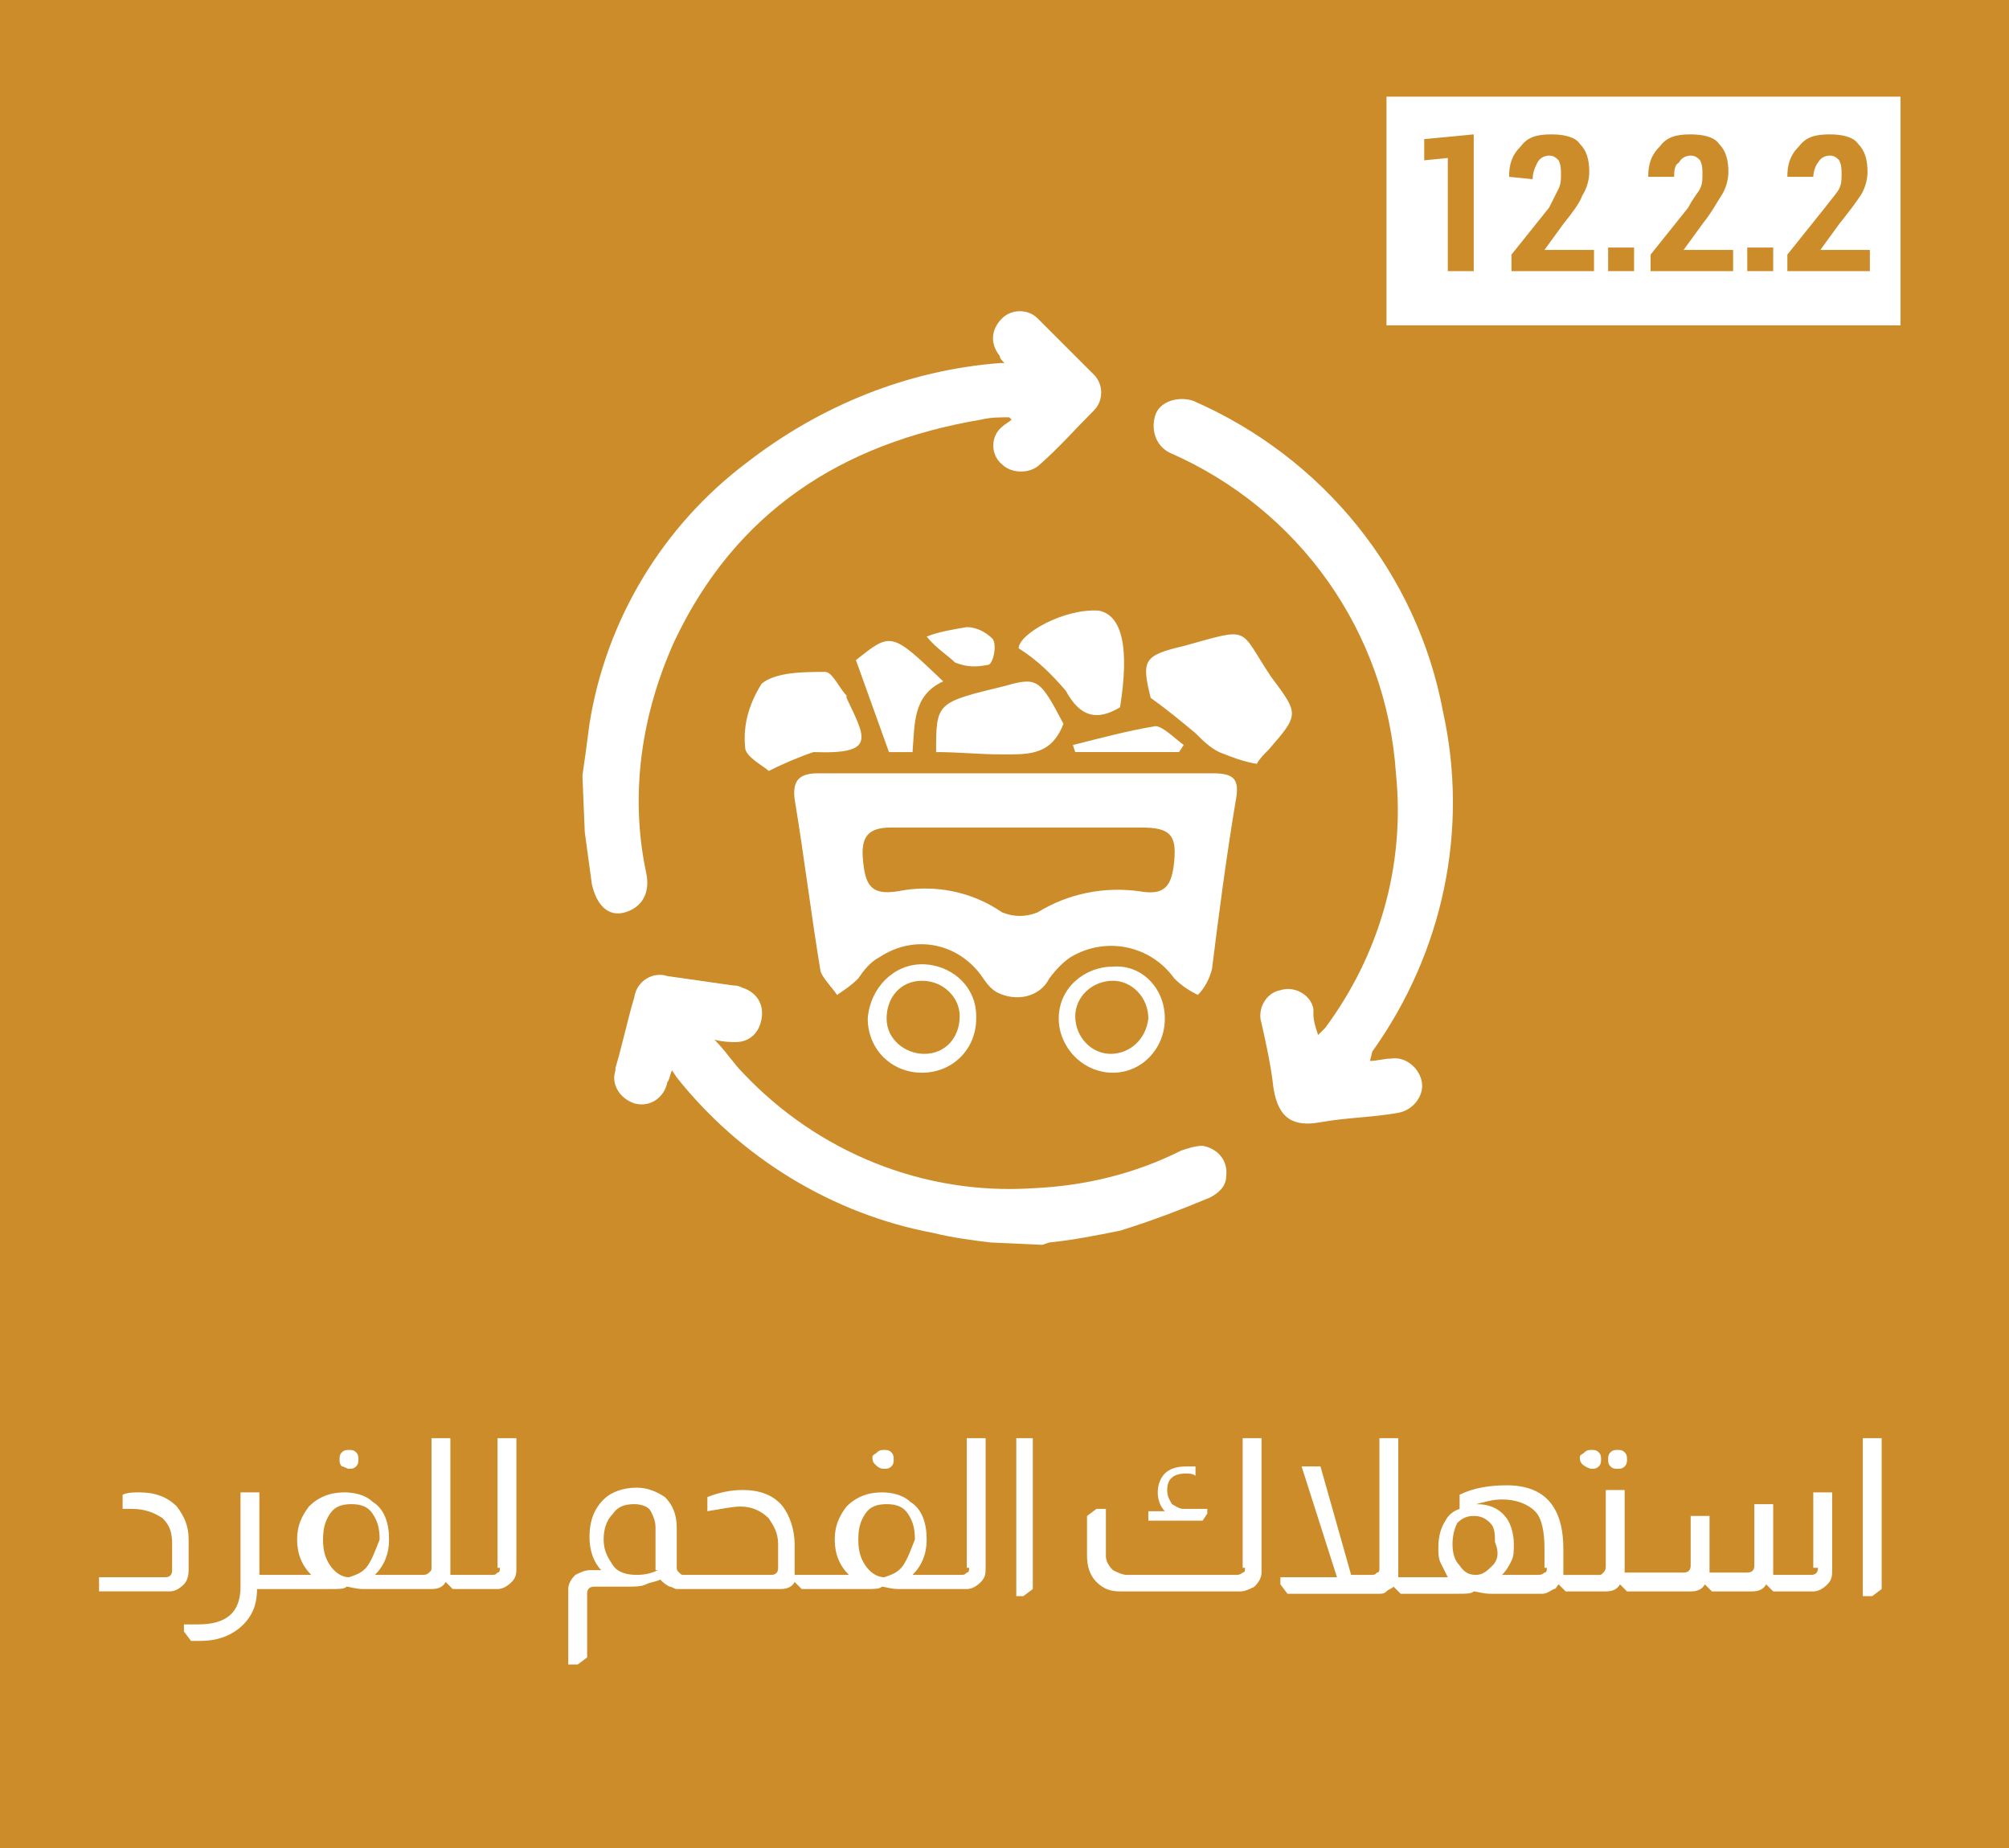 <?xml version="1.0" encoding="utf-8"?>
<!-- Generator: Adobe Illustrator 26.3.1, SVG Export Plug-In . SVG Version: 6.00 Build 0)  -->
<svg version="1.1" id="Layer_1" xmlns="http://www.w3.org/2000/svg" xmlns:xlink="http://www.w3.org/1999/xlink" x="0px" y="0px"
	 viewBox="0 0 85.2 78.4" style="enable-background:new 0 0 85.2 78.4;" xml:space="preserve">
<style type="text/css">
	.st0{fill:#CD8C2A;}
	.st1{fill:#FFFFFF;}
	.st2{fill:none;}
</style>
<rect x="-2.5" y="-3.3" class="st0" width="90.4" height="83.7"/>
<path class="st1" d="M43.2,32.8c2.7,0,5.4,0,8.2,0c0.9,0,1.2,0.2,1,1.2c-0.4,2.4-0.7,4.7-1,7.1c-0.1,0.4-0.3,0.8-0.6,1.1
	c-0.4-0.2-0.7-0.4-1-0.7c-1-1.4-2.9-1.8-4.4-0.9c-0.3,0.2-0.6,0.5-0.9,0.9c-0.4,0.8-1.4,1-2.2,0.6c-0.2-0.1-0.4-0.3-0.6-0.6
	c-1-1.5-2.9-1.9-4.4-0.9c-0.4,0.2-0.7,0.6-0.9,0.9c-0.3,0.3-0.6,0.5-0.9,0.7c-0.2-0.3-0.6-0.7-0.7-1c-0.4-2.4-0.7-4.9-1.1-7.3
	c-0.1-0.8,0.2-1.1,1-1.1C37.6,32.8,40.4,32.8,43.2,32.8z M43.2,35.1h-5.4c-1,0-1.3,0.4-1.2,1.4s0.3,1.5,1.5,1.3
	c1.5-0.3,3.1,0,4.4,0.9c0.5,0.2,1,0.2,1.5,0c1.3-0.8,2.8-1.1,4.3-0.9c1.1,0.2,1.4-0.2,1.5-1.3s-0.2-1.4-1.4-1.4
	C46.6,35.1,44.9,35.1,43.2,35.1L43.2,35.1z"/>
<path class="st1" d="M53.3,32.4c-0.6-0.1-1.1-0.3-1.6-0.5c-0.4-0.2-0.7-0.5-1-0.8c-0.6-0.5-1.2-1-1.9-1.5c-0.4-1.6-0.3-1.8,1.4-2.2
	c2.9-0.8,2.3-0.8,3.7,1.3c1.2,1.6,1.2,1.6-0.1,3.1C53.6,32,53.4,32.2,53.3,32.4z"/>
<path class="st1" d="M32.6,32.7c-0.2-0.2-1-0.6-1-1c-0.1-1,0.2-1.9,0.7-2.7c0.6-0.5,1.8-0.5,2.7-0.5c0.3,0,0.6,0.7,0.9,1
	c0,0,0,0.1,0,0.1c0.8,1.7,1.3,2.4-1.4,2.3C33.9,32.1,33.2,32.4,32.6,32.7z"/>
<path class="st1" d="M47.5,30c-1,0.6-1.7,0.4-2.3-0.7c-0.6-0.7-1.2-1.3-2-1.8c0-0.6,1.9-1.7,3.4-1.6C47.6,26.1,47.9,27.5,47.5,30z"
	/>
<path class="st1" d="M39.7,31.9c0-2.1,0-2.1,2.9-2.8c1.4-0.4,1.5-0.3,2.5,1.6C44.6,32,43.7,32,42.6,32S40.7,31.9,39.7,31.9z"/>
<path class="st1" d="M36.3,28c1.5-1.2,1.5-1.2,3.7,0.9c-1.3,0.6-1.2,1.8-1.3,3h-1L36.3,28z"/>
<path class="st1" d="M49.4,43.2c0,1.3-1,2.3-2.2,2.3c-1.3,0-2.3-1.1-2.3-2.3c0-1.3,1.1-2.2,2.3-2.2C48.4,40.9,49.4,41.9,49.4,43.2
	C49.4,43.2,49.4,43.2,49.4,43.2z M48.7,43.2c0-0.9-0.7-1.6-1.5-1.6c-0.9,0-1.6,0.7-1.6,1.5c0,0.9,0.7,1.6,1.5,1.6c0,0,0,0,0,0
	C47.9,44.7,48.6,44.1,48.7,43.2L48.7,43.2z"/>
<path class="st1" d="M39.1,40.9c1.2,0,2.3,0.9,2.3,2.2c0,0,0,0,0,0.1c0,1.3-1,2.3-2.3,2.3s-2.3-1-2.3-2.3
	C36.9,41.9,37.9,40.9,39.1,40.9C39.1,40.9,39.1,40.9,39.1,40.9z M39.1,41.6c-0.9,0-1.5,0.7-1.5,1.6c0,0.9,0.8,1.5,1.6,1.5
	c0.9,0,1.5-0.7,1.5-1.6C40.7,42.3,40,41.6,39.1,41.6L39.1,41.6z"/>
<path class="st1" d="M50,31.9h-4.4l-0.1-0.3c1.2-0.3,2.3-0.6,3.5-0.8c0.3,0,0.8,0.5,1.2,0.8L50,31.9z"/>
<path class="st1" d="M39.3,27c0.5-0.2,1.1-0.3,1.7-0.4c0.4,0,0.8,0.2,1.1,0.5c0.2,0.3,0,1.1-0.2,1.1c-0.5,0.1-0.9,0.1-1.4-0.1
	C40.2,27.8,39.7,27.5,39.3,27z"/>
<path class="st1" d="M24.7,32.9c0.1-0.7,0.2-1.4,0.3-2.2c0.7-4.4,3.1-8.4,6.7-11.1c3.1-2.4,6.8-3.9,10.7-4.2c0,0,0.1,0,0.2,0
	c-0.1-0.1-0.2-0.2-0.2-0.3c-0.4-0.5-0.4-1.1,0.1-1.6c0.4-0.4,1.1-0.4,1.5,0c0.8,0.8,1.6,1.6,2.4,2.4c0.4,0.4,0.4,1.1,0,1.5
	c0,0,0,0,0,0c-0.8,0.8-1.5,1.6-2.3,2.3c-0.4,0.4-1.2,0.4-1.6,0c0,0,0,0,0,0c-0.5-0.4-0.5-1.2,0-1.6c0,0,0,0,0,0
	c0.1-0.1,0.3-0.2,0.4-0.3l-0.1-0.1c-0.4,0-0.8,0-1.2,0.1c-5.9,1-10.4,3.9-13,9.4c-1.4,3.1-1.9,6.5-1.2,9.8c0.2,0.9-0.2,1.5-0.9,1.7
	s-1.2-0.3-1.4-1.2c-0.1-0.7-0.2-1.5-0.3-2.2L24.7,32.9z"/>
<path class="st1" d="M42,52.7c-0.8-0.1-1.6-0.2-2.4-0.4c-4.3-0.8-8.2-3.2-10.9-6.6l-0.2-0.3c-0.1,0.2-0.1,0.4-0.2,0.5
	c-0.1,0.6-0.7,1.1-1.4,0.9c0,0,0,0,0,0c-0.6-0.2-1-0.8-0.8-1.4c0,0,0-0.1,0-0.1c0.3-1,0.5-2,0.8-3c0.1-0.7,0.8-1.1,1.4-0.9
	c0,0,0,0,0,0l2.8,0.4c0.1,0,0.2,0,0.4,0.1c0.6,0.2,0.9,0.7,0.8,1.3c-0.1,0.6-0.5,1-1.1,1c-0.2,0-0.5,0-0.9-0.1
	c0.5,0.5,0.8,1,1.2,1.4c3.2,3.4,7.7,5.2,12.3,4.9c2.2-0.1,4.3-0.6,6.3-1.6c0.3-0.1,0.6-0.2,0.9-0.2c0.6,0.1,1.1,0.6,1,1.3
	c0,0.4-0.3,0.7-0.7,0.9c-1.2,0.5-2.5,1-3.8,1.4c-1,0.2-2,0.4-3,0.5l-0.3,0.1L42,52.7z"/>
<path class="st1" d="M58.1,45c0.3,0,0.6-0.1,0.9-0.1c0.6-0.1,1.2,0.4,1.3,1s-0.4,1.2-1,1.3c-1.1,0.2-2.2,0.2-3.3,0.4s-1.8-0.1-2-1.5
	c-0.1-0.9-0.3-1.8-0.5-2.7c-0.2-0.6,0.2-1.3,0.8-1.4c0.6-0.2,1.3,0.2,1.4,0.8c0,0.1,0,0.1,0,0.2c0,0.3,0.1,0.6,0.2,0.9
	c0.1-0.1,0.2-0.2,0.3-0.3c2.3-3.1,3.4-6.9,3-10.8c-0.4-6-4.1-11.2-9.6-13.6c-0.6-0.3-0.8-1-0.6-1.6s1-0.8,1.6-0.6
	c5.5,2.4,9.5,7.3,10.6,13.2c1.1,5,0,10.2-3,14.4L58.1,45z"/>
<rect x="58.8" y="4.1" class="st1" width="21.8" height="9.7"/>
<g>
	<path class="st0" d="M60.4,6.8V5.9l2.1-0.2v5.8h-1.1V6.7L60.4,6.8z"/>
	<path class="st0" d="M64,7.5c0-0.5,0.1-0.9,0.5-1.3c0.3-0.4,0.7-0.5,1.3-0.5c0.5,0,1,0.1,1.2,0.4c0.3,0.3,0.4,0.7,0.4,1.2
		c0,0.3-0.1,0.7-0.3,1C67,8.6,66.7,9,66.3,9.5l-0.8,1.1h2.1v0.9h-3.5v-0.7l1.6-2C65.9,8.4,66,8.2,66.1,8c0.1-0.2,0.1-0.4,0.1-0.6
		s0-0.4-0.1-0.6c-0.1-0.1-0.2-0.2-0.4-0.2c-0.2,0-0.4,0.1-0.5,0.3C65.1,7.1,65,7.3,65,7.6L64,7.5L64,7.5z"/>
	<path class="st0" d="M68.2,11.5v-1h1.1v1H68.2z"/>
	<path class="st0" d="M69.9,7.5c0-0.5,0.1-0.9,0.5-1.3c0.3-0.4,0.7-0.5,1.3-0.5c0.5,0,1,0.1,1.2,0.4c0.3,0.3,0.4,0.7,0.4,1.2
		c0,0.3-0.1,0.7-0.3,1S72.6,9,72.2,9.5l-0.8,1.1h2.1v0.9H70v-0.7l1.6-2C71.8,8.4,72,8.2,72.1,8c0.1-0.2,0.1-0.4,0.1-0.6
		s0-0.4-0.1-0.6c-0.1-0.1-0.2-0.2-0.4-0.2c-0.2,0-0.4,0.1-0.5,0.3C71,7,71,7.3,71,7.5H69.9L69.9,7.5z"/>
	<path class="st0" d="M74.1,11.5v-1h1.1v1H74.1z"/>
	<path class="st0" d="M75.8,7.5c0-0.5,0.1-0.9,0.5-1.3c0.3-0.4,0.7-0.5,1.3-0.5c0.5,0,1,0.1,1.2,0.4c0.3,0.3,0.4,0.7,0.4,1.2
		c0,0.3-0.1,0.7-0.3,1C78.7,8.6,78.4,9,78,9.5l-0.8,1.1h2.1v0.9h-3.5v-0.7l1.6-2C77.7,8.4,77.9,8.2,78,8c0.1-0.2,0.1-0.4,0.1-0.6
		s0-0.4-0.1-0.6c-0.1-0.1-0.2-0.2-0.4-0.2c-0.2,0-0.4,0.1-0.5,0.3C77,7,76.9,7.3,76.9,7.5H75.8L75.8,7.5z"/>
</g>
<g>
	<path class="st2" d="M14.7,63.9c-0.4,0-0.7,0.1-0.9,0.4s-0.3,0.6-0.3,1.1c0,0.4,0.1,0.8,0.3,1.1c0.2,0.3,0.5,0.4,0.8,0.5
		c0.3,0,0.6-0.2,0.8-0.5c0.2-0.3,0.3-0.6,0.3-1.1c0-0.5-0.1-0.8-0.3-1.1S15.1,63.9,14.7,63.9z"/>
	<path class="st2" d="M62.6,64.4c-0.3,0-0.5,0.1-0.7,0.3c-0.2,0.2-0.2,0.5-0.2,0.9c0,0.4,0.1,0.6,0.3,0.9c0.2,0.2,0.4,0.4,0.7,0.4
		c0.3,0,0.5-0.1,0.7-0.4c0.2-0.2,0.3-0.5,0.3-0.9c0-0.4-0.1-0.6-0.2-0.8S62.9,64.4,62.6,64.4z"/>
	<path class="st2" d="M27,63.9c-0.4,0-0.7,0.1-0.9,0.4c-0.2,0.3-0.4,0.6-0.4,1.1c0,0.5,0.1,0.8,0.4,1.1c0.2,0.3,0.6,0.4,1,0.4
		c0.4,0,0.7-0.1,0.9-0.2v-1.8c0-0.3-0.1-0.5-0.2-0.7C27.5,64,27.3,63.9,27,63.9z"/>
	<path class="st2" d="M37.4,63.9c-0.4,0-0.7,0.1-0.9,0.4s-0.3,0.6-0.3,1.1c0,0.4,0.1,0.8,0.3,1.1c0.2,0.3,0.5,0.4,0.8,0.5
		c0.3,0,0.6-0.2,0.8-0.5s0.3-0.6,0.3-1.1c0-0.5-0.1-0.8-0.3-1.1S37.8,63.9,37.4,63.9z"/>
	<path class="st2" d="M63.8,63.7c-0.4,0-0.8,0.1-1.1,0.2c0.6,0,1,0.2,1.3,0.6c0.2,0.3,0.3,0.7,0.3,1.1c0,0.2,0,0.4-0.1,0.7
		c-0.1,0.3-0.2,0.5-0.4,0.6h1.5c0.1,0,0.2,0,0.3-0.1c0-0.1,0.1-0.1,0.1-0.2v-0.7c0-0.8-0.1-1.3-0.4-1.6
		C64.9,63.8,64.4,63.7,63.8,63.7z"/>
	<path class="st1" d="M8,65.3c0-0.6-0.2-1-0.5-1.4c-0.4-0.4-0.9-0.6-1.6-0.6c-0.2,0-0.5,0-0.7,0.1v0.6c0.1,0,0.3,0,0.4,0
		c0.6,0,1,0.2,1.3,0.4c0.3,0.3,0.4,0.6,0.4,1.1v1.1c0,0.2-0.1,0.3-0.3,0.3H4.2v0.6h3c0.2,0,0.4-0.1,0.6-0.3C7.9,67.1,8,66.9,8,66.6
		V65.3z"/>
	<path class="st1" d="M14.8,62.3c0.1,0,0.2,0,0.3-0.1s0.1-0.2,0.1-0.3c0-0.1,0-0.2-0.1-0.3s-0.2-0.1-0.3-0.1c-0.1,0-0.2,0-0.3,0.1
		c-0.1,0.1-0.1,0.2-0.1,0.3c0,0.1,0,0.2,0.1,0.3C14.6,62.2,14.7,62.3,14.8,62.3z"/>
	<path class="st1" d="M21.2,66.5c0,0.1,0,0.2-0.1,0.2c-0.1,0.1-0.1,0.1-0.3,0.1h-1.2h-0.1h-0.4c0-0.1,0-0.1,0-0.2V61h-0.8v5.5
		c0,0.1,0,0.1-0.1,0.2c-0.1,0.1-0.2,0.1-0.3,0.1h-1.2h-0.1h-0.7c0.4-0.4,0.6-0.9,0.6-1.5c0-0.7-0.2-1.3-0.7-1.6
		c-0.3-0.3-0.8-0.4-1.2-0.4c-0.6,0-1.1,0.2-1.5,0.6c-0.3,0.4-0.5,0.8-0.5,1.4c0,0.6,0.2,1.1,0.6,1.5h-1.9h-0.1H11v-3.5h-0.8v4
		c0,1.1-0.6,1.6-1.8,1.6c-0.2,0-0.4,0-0.6,0v0.3l0.3,0.4c0.2,0,0.3,0,0.4,0c0.7,0,1.2-0.2,1.6-0.5c0.5-0.4,0.8-0.9,0.8-1.7h0.4h0.1
		h2.4H14c0.4,0,0.6,0,0.7-0.1h0c0.1,0,0.4,0.1,0.7,0.1h0.1h1.2h0.1h1.5c0.3,0,0.5-0.1,0.6-0.3h0l0.3,0.3h0.3h0.1h1.5
		c0.2,0,0.4-0.1,0.6-0.3c0.2-0.2,0.2-0.4,0.2-0.6V61h-0.8V66.5z M15.6,66.4c-0.2,0.3-0.5,0.4-0.8,0.5c-0.3,0-0.6-0.2-0.8-0.5
		c-0.2-0.3-0.3-0.6-0.3-1.1c0-0.5,0.1-0.8,0.3-1.1s0.5-0.4,0.9-0.4s0.7,0.1,0.9,0.4s0.3,0.6,0.3,1.1C15.9,65.8,15.8,66.1,15.6,66.4z
		"/>
	<path class="st1" d="M37.5,62.3c0.1,0,0.2,0,0.3-0.1c0.1-0.1,0.1-0.2,0.1-0.3c0-0.1,0-0.2-0.1-0.3c-0.1-0.1-0.2-0.1-0.3-0.1
		c-0.1,0-0.2,0-0.3,0.1S37,61.7,37,61.8c0,0.1,0,0.2,0.1,0.3S37.3,62.3,37.5,62.3z"/>
	<path class="st1" d="M41.1,66.5c0,0.1,0,0.2-0.1,0.2c-0.1,0.1-0.1,0.1-0.3,0.1h-1.2h-0.1h-0.7c0.4-0.4,0.6-0.9,0.6-1.5
		c0-0.7-0.2-1.3-0.7-1.6c-0.3-0.3-0.8-0.4-1.2-0.4c-0.6,0-1.1,0.2-1.5,0.6c-0.3,0.4-0.5,0.8-0.5,1.4c0,0.6,0.2,1.1,0.6,1.5h-1.9
		h-0.1h-0.3c0-0.1,0-0.1,0-0.2v-1.1c0-0.6-0.2-1.2-0.5-1.6c-0.4-0.5-1-0.7-1.7-0.7c-0.5,0-1,0.1-1.5,0.3v0.6
		c0.6-0.1,1.1-0.2,1.4-0.2c0.5,0,0.9,0.2,1.2,0.5c0.2,0.3,0.4,0.6,0.4,1.1v1c0,0.2-0.1,0.3-0.3,0.3H29h0c-0.1,0-0.1,0-0.2-0.1
		c-0.1-0.1-0.1-0.1-0.1-0.3v-1.6c0-0.6-0.2-1-0.5-1.3c-0.3-0.2-0.7-0.4-1.2-0.4c-0.6,0-1.1,0.2-1.4,0.5c-0.4,0.4-0.6,0.9-0.6,1.6
		c0,0.6,0.2,1.1,0.5,1.4H25c-0.2,0-0.4,0.1-0.6,0.2c-0.2,0.2-0.3,0.4-0.3,0.6v3.2h0.4l0.4-0.3v-2.7c0-0.2,0.1-0.3,0.3-0.3h1.3
		c0.4,0,0.7,0,0.9-0.1c0.2-0.1,0.4-0.1,0.6-0.2c0.1,0.1,0.2,0.2,0.4,0.3c0.1,0,0.2,0.1,0.3,0.1h0.2H29h4.1c0.3,0,0.5-0.1,0.6-0.3h0
		l0.3,0.3h0.1h0.1h2.4h0.1c0.4,0,0.6,0,0.7-0.1h0c0.1,0,0.4,0.1,0.7,0.1h0.1h1.2h0.1h1.5c0.2,0,0.4-0.1,0.6-0.3
		c0.2-0.2,0.2-0.4,0.2-0.6V61h-0.8V66.5z M27.9,66.6c-0.2,0.1-0.5,0.2-0.9,0.2c-0.4,0-0.8-0.1-1-0.4c-0.2-0.3-0.4-0.6-0.4-1.1
		c0-0.4,0.1-0.8,0.4-1.1c0.2-0.3,0.5-0.4,0.9-0.4c0.3,0,0.6,0.1,0.7,0.3c0.1,0.2,0.2,0.4,0.2,0.7V66.6z M38.3,66.4
		c-0.2,0.3-0.5,0.4-0.8,0.5c-0.3,0-0.6-0.2-0.8-0.5c-0.2-0.3-0.3-0.6-0.3-1.1c0-0.5,0.1-0.8,0.3-1.1s0.5-0.4,0.9-0.4
		c0.4,0,0.7,0.1,0.9,0.4s0.3,0.6,0.3,1.1C38.6,65.8,38.5,66.1,38.3,66.4z"/>
	<polygon class="st1" points="43.1,67.7 43.4,67.7 43.8,67.4 43.8,61 43.1,61 	"/>
	<path class="st1" d="M51.2,64.2V64h-1c-0.2,0-0.3-0.1-0.5-0.2c-0.1-0.2-0.2-0.3-0.2-0.6c0-0.5,0.3-0.7,0.8-0.7c0.1,0,0.3,0,0.4,0.1
		v-0.4c-0.1,0-0.3,0-0.4,0c-0.4,0-0.7,0.1-0.9,0.3c-0.2,0.2-0.3,0.5-0.3,0.8c0,0.3,0.1,0.6,0.3,0.8h-0.7v0.4H51L51.2,64.2z"/>
	<path class="st1" d="M52.8,66.5c0,0.1,0,0.2-0.1,0.2c-0.1,0.1-0.2,0.1-0.3,0.1h-4.6c-0.2,0-0.4-0.1-0.6-0.2
		c-0.2-0.2-0.3-0.4-0.3-0.6v-2h-0.4l-0.4,0.3V66c0,0.4,0.1,0.8,0.4,1.1c0.3,0.3,0.6,0.4,1,0.4h5.1c0.2,0,0.4-0.1,0.6-0.2
		c0.2-0.2,0.3-0.4,0.3-0.6V61h-0.8V66.5z"/>
	<path class="st1" d="M67.5,62.3c0.1,0,0.2,0,0.3-0.1s0.1-0.2,0.1-0.3c0-0.1,0-0.2-0.1-0.3s-0.2-0.1-0.3-0.1c-0.1,0-0.2,0-0.3,0.1
		S67,61.7,67,61.8c0,0.1,0,0.2,0.1,0.3S67.4,62.3,67.5,62.3z"/>
	<path class="st1" d="M68.6,62.3c0.1,0,0.2,0,0.3-0.1s0.1-0.2,0.1-0.3c0-0.1,0-0.2-0.1-0.3s-0.2-0.1-0.3-0.1c-0.1,0-0.2,0-0.3,0.1
		s-0.1,0.2-0.1,0.3c0,0.1,0,0.2,0.1,0.3S68.5,62.3,68.6,62.3z"/>
	<path class="st1" d="M77.1,66.5c0,0.2-0.1,0.3-0.3,0.3h-1.6c0-0.1,0-0.1,0-0.2v-2.8h-0.8v2.6c0,0.2-0.1,0.3-0.3,0.3h-1.6
		c0-0.1,0-0.1,0-0.2v-2.2h-0.8v2.1c0,0.2-0.1,0.3-0.3,0.3h-2h-0.1h-0.4c0-0.1,0-0.1,0-0.2v-3.3h-0.8v3.2c0,0.1,0,0.2-0.1,0.3
		c-0.1,0.1-0.1,0.1-0.2,0.1h-1.2h-0.1h-0.2c0-0.1,0-0.1,0-0.2v-0.9c0-1.8-0.8-2.7-2.4-2.7c-0.7,0-1.4,0.1-2,0.4V64
		c-0.3,0.1-0.5,0.3-0.6,0.5c-0.2,0.3-0.3,0.7-0.3,1.1c0,0.3,0,0.5,0.1,0.7c0.1,0.2,0.2,0.4,0.3,0.6h-1.6h-0.2h-0.3
		c0-0.1,0-0.1,0-0.2V61h-0.8v5.5c0,0.1,0,0.2-0.1,0.2c-0.1,0.1-0.1,0.1-0.3,0.1h-0.8L56,62.2h-0.8l1.5,4.7h-2.4v0.3l0.3,0.4h3.9
		c0.1,0,0.2,0,0.3-0.1c0.1-0.1,0.2-0.1,0.3-0.2h0l0.3,0.3h0.2h0.2h2c0.4,0,0.6,0,0.7-0.1h0c0.1,0,0.4,0.1,0.7,0.1h2.2
		c0.2,0,0.3-0.1,0.5-0.2c0.1,0,0.1-0.1,0.2-0.2h0l0.3,0.3h0.1h0.1h1.5c0.3,0,0.5-0.1,0.6-0.3h0l0.3,0.3h0.3h0.1h2.3
		c0.3,0,0.5-0.1,0.6-0.3h0l0.3,0.3h1.7c0.3,0,0.5-0.1,0.6-0.3h0l0.3,0.3h1.7c0.2,0,0.4-0.1,0.6-0.3c0.2-0.2,0.2-0.4,0.2-0.6v-3.3
		h-0.8V66.5z M63.3,66.4c-0.2,0.2-0.4,0.4-0.7,0.4c-0.3,0-0.5-0.1-0.7-0.4c-0.2-0.2-0.3-0.5-0.3-0.9c0-0.4,0.1-0.7,0.2-0.9
		c0.2-0.2,0.4-0.3,0.7-0.3s0.5,0.1,0.7,0.3s0.2,0.5,0.2,0.8C63.6,65.9,63.5,66.2,63.3,66.4z M65.6,66.5c0,0.1,0,0.2-0.1,0.2
		c-0.1,0.1-0.2,0.1-0.3,0.1h-1.5c0.2-0.2,0.3-0.4,0.4-0.6c0.1-0.2,0.1-0.4,0.1-0.7c0-0.4-0.1-0.8-0.3-1.1c-0.3-0.4-0.7-0.6-1.3-0.6
		c0.4-0.1,0.7-0.2,1.1-0.2c0.6,0,1.1,0.2,1.4,0.5c0.3,0.3,0.4,0.9,0.4,1.6V66.5z"/>
	<polygon class="st1" points="79,61 79,67.7 79.4,67.7 79.8,67.4 79.8,61 	"/>
</g>
</svg>
